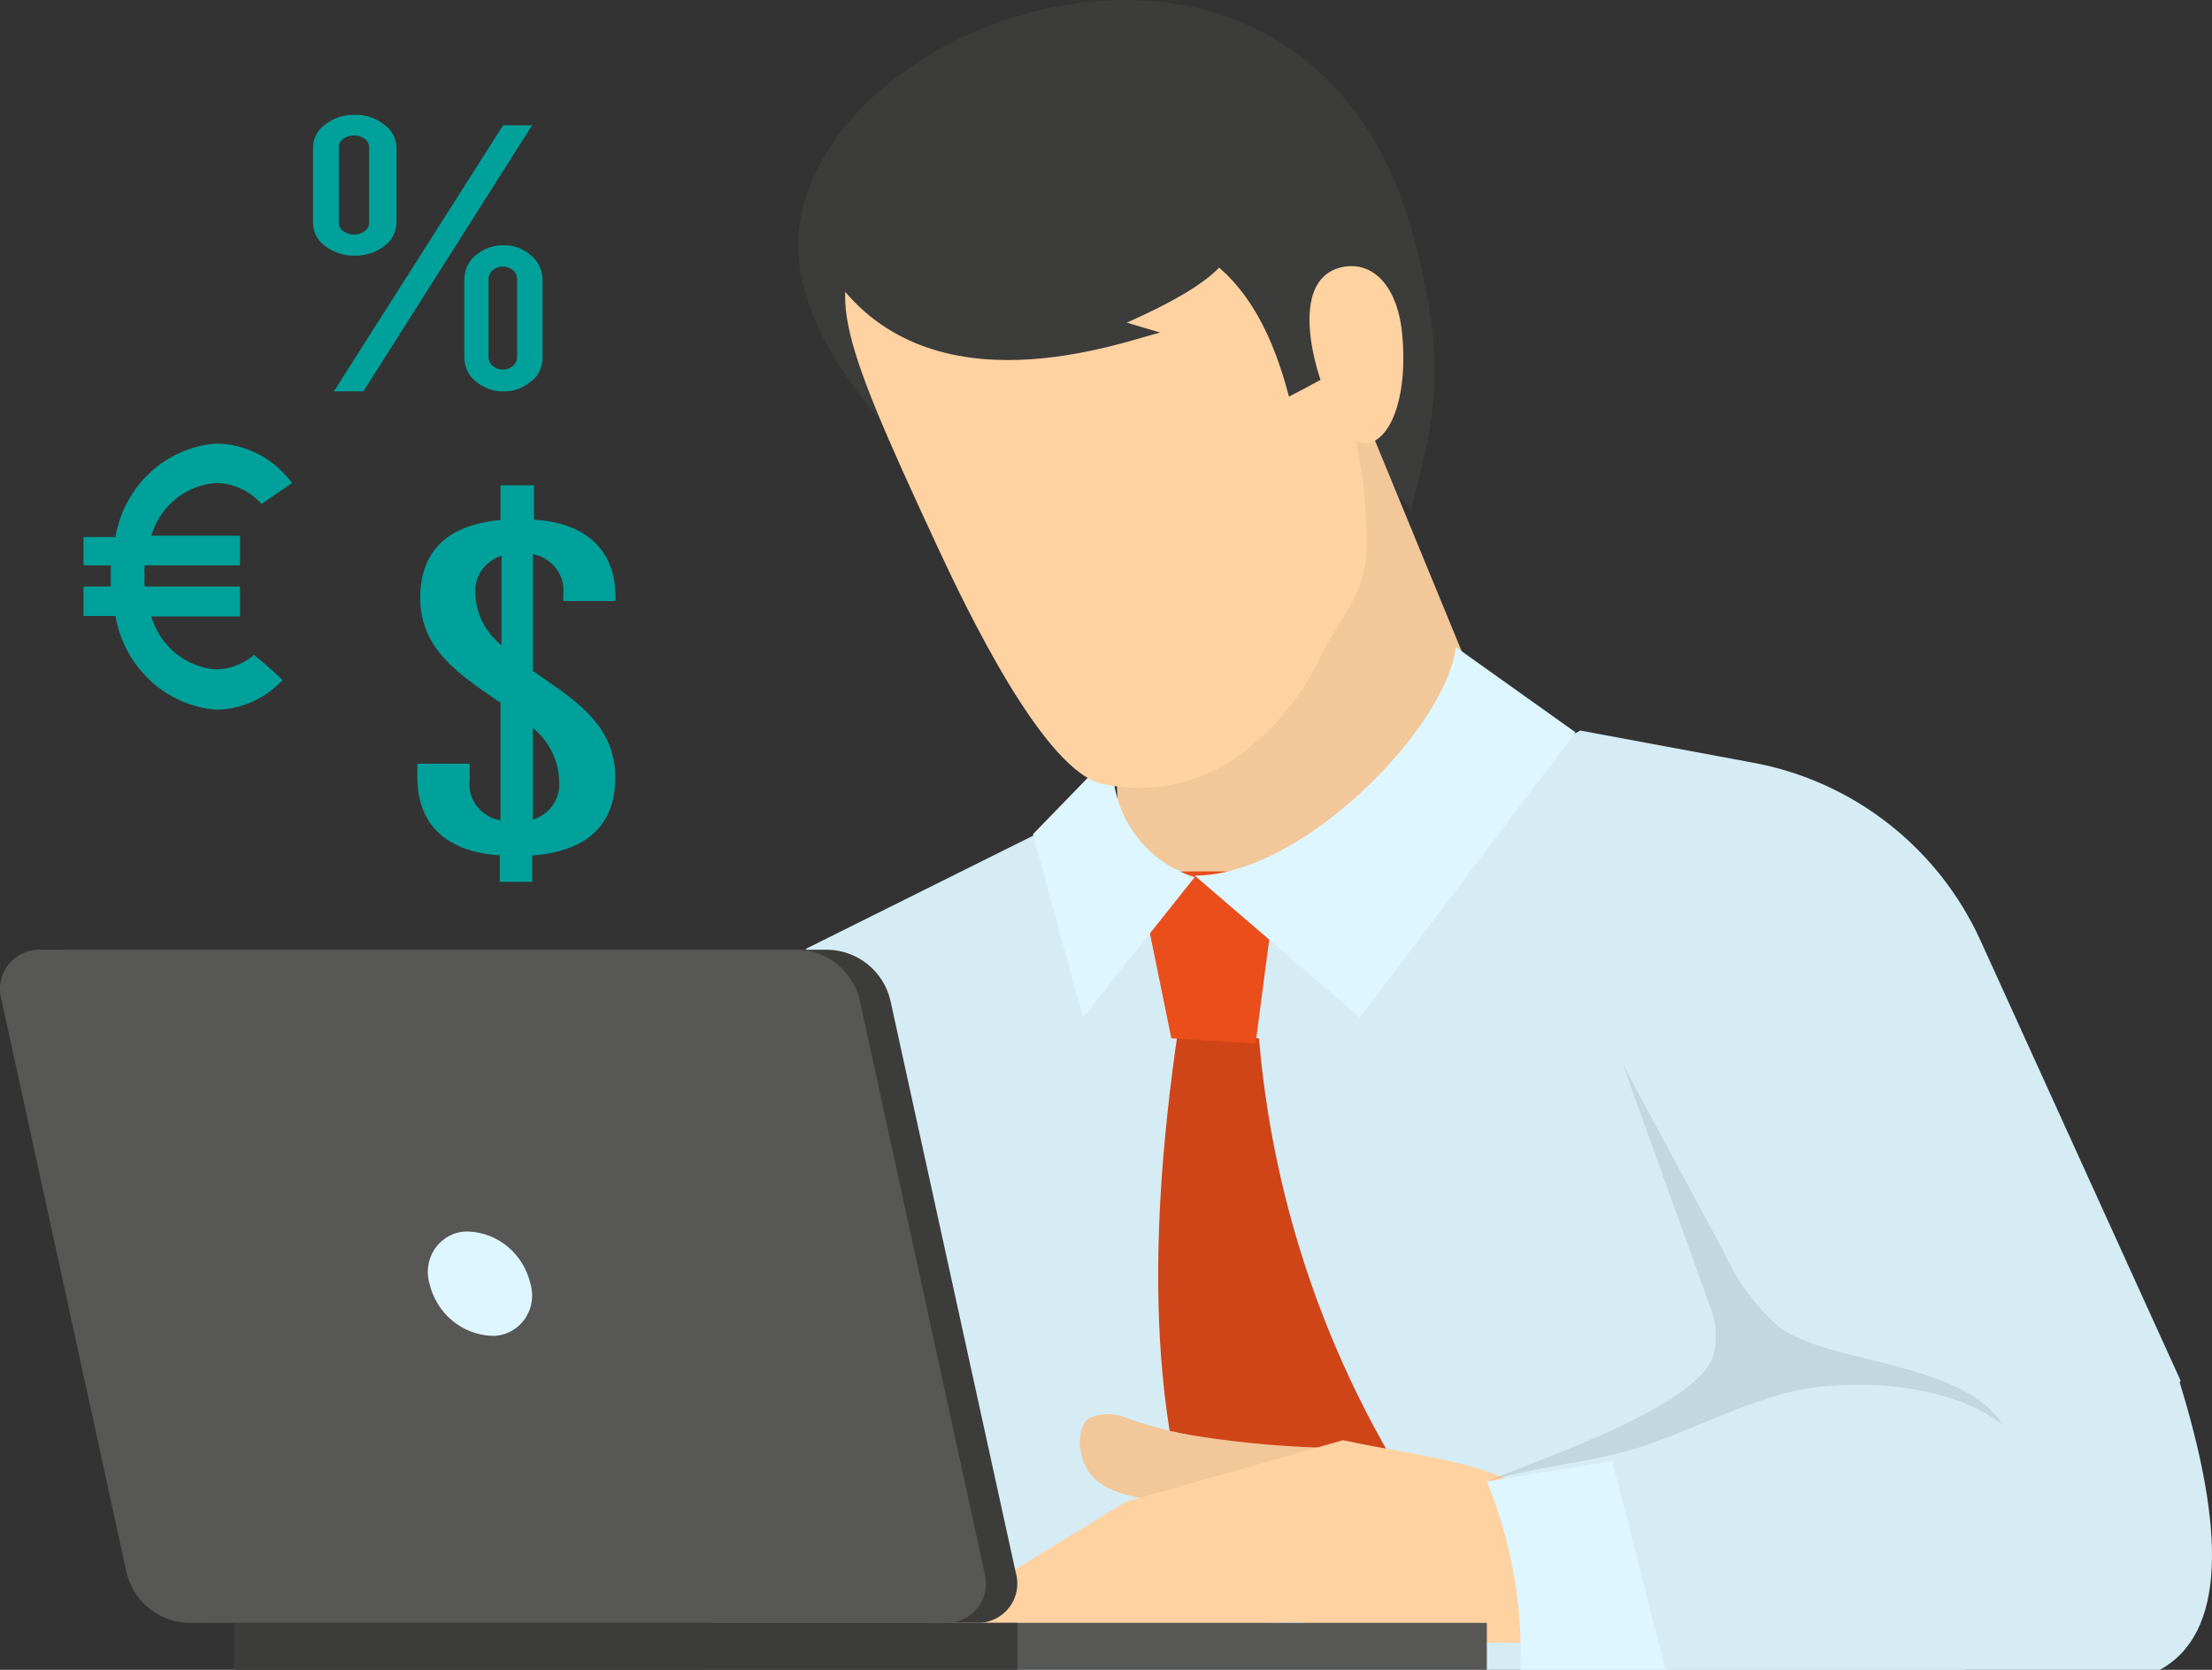 <svg width="424" height="320" viewBox="0 0 424 320" fill="none" xmlns="http://www.w3.org/2000/svg">
<rect x="0" y="0" width="424" height="320" fill="#333333" stroke="none"/>
<path d="M270.398 98C275.401 78.914 277.202 69.643 271.298 46.591C252.485 -26.631 164.574 -1.397 153.917 39.651C148.913 58.786 165.625 77.526 174.281 86.548C182.937 95.571 266.845 85.061 270.398 98Z" fill="#3C3C3B"/>
<path d="M213 118.033L259.675 75L280.148 124.721L293 156.148L215.092 180L213 118.033Z" fill="#F2C799"/>
<path d="M209.378 154.501C225.911 178.653 254.932 167.022 302.905 140L336.17 146.186C345.597 147.948 354.464 151.956 362.022 157.873C369.581 163.791 375.61 171.444 379.602 180.187L418 264.619L376.591 320H135L154.495 181.82L209.378 154.501Z" fill="#D5ECF5"/>
<path d="M241.328 198.997L225.731 198C219.729 239.286 219.974 277.032 233.898 307L280 299.221C257.837 270.295 244.406 235.487 241.328 198.997Z" fill="#CF4518"/>
<path d="M215.082 271.425C219.997 273.258 225.094 274.571 230.288 275.343C238.742 276.625 247.274 277.343 255.825 277.493C257.515 277.493 246.508 287.718 242.743 288.196C237.973 289.161 233.066 289.258 228.261 288.482C222.226 287.527 212.572 287.24 208.951 282.414C206.441 279.07 206.344 273.479 208.71 271.807C210.708 270.884 212.986 270.747 215.082 271.425Z" fill="#F2C799"/>
<path d="M257.407 276L215.783 287.804L175 312.781L249.646 310.855C261.856 316.986 275.945 314.351 290.627 314.858C292.888 314.952 295.133 314.432 297.136 313.351C299.138 312.271 300.826 310.668 302.03 308.704C303.234 306.74 303.911 304.486 303.992 302.168C304.073 299.85 303.555 297.552 302.492 295.505C294.533 280.56 276.094 280.002 257.407 276Z" fill="#FFD2A1"/>
<path d="M309.15 280L285 283.892C289.719 295.39 291.902 307.677 291.416 320H320L309.15 280Z" fill="#DEF6FF"/>
<path d="M117.95 148.969C117.95 139.269 110.631 134.419 103.562 129.569L102.158 128.599V106.192C103.957 106.545 105.552 107.538 106.629 108.976C107.706 110.413 108.186 112.189 107.974 113.952V115.165H118V114.583C118 103.573 110.079 100.033 102.359 99.596V93H95.942V99.645C88.322 100.324 80.551 103.67 80.551 114.583C80.551 124.283 87.871 129.133 94.939 133.983L95.942 134.662V157.214C94.133 156.905 92.515 155.94 91.416 154.516C90.317 153.093 89.82 151.317 90.026 149.551V146.35H80V148.921C80 159.93 88.021 163.471 95.792 163.907V169H102.008V163.956C109.979 163.325 117.95 160.076 117.95 148.969ZM91.129 113.952C90.965 112.342 91.371 110.725 92.282 109.367C93.193 108.01 94.555 106.993 96.142 106.483V123.652C94.644 122.471 93.422 120.996 92.558 119.324C91.694 117.651 91.207 115.82 91.129 113.952ZM102.158 157.069V139.512C103.68 140.758 104.912 142.301 105.776 144.039C106.64 145.777 107.116 147.672 107.172 149.6C107.346 151.212 106.943 152.833 106.031 154.192C105.118 155.552 103.751 156.567 102.158 157.069Z" fill="#00A19A"/>
<path d="M194.705 301.37L170.651 191.63C170 188.949 168.489 186.556 166.347 184.817C164.206 183.079 161.553 182.091 158.797 182.006H12.834C11.642 181.959 10.455 182.196 9.372 182.698C8.289 183.199 7.341 183.95 6.605 184.89C5.869 185.83 5.366 186.931 5.138 188.102C4.911 189.274 4.965 190.483 5.295 191.63L29.349 301.37C29.993 304.027 31.482 306.403 33.594 308.139C35.705 309.875 38.324 310.877 41.054 310.994H187.166C188.359 311.041 189.545 310.804 190.628 310.302C191.711 309.801 192.66 309.05 193.396 308.11C194.132 307.17 194.634 306.069 194.862 304.898C195.089 303.726 195.035 302.517 194.705 301.37Z" fill="#3C3C3B"/>
<path d="M181.162 310.992H35.895C33.18 310.875 30.577 309.873 28.478 308.137C26.378 306.401 24.897 304.025 24.258 301.368L0.293 191.63C-0.035 190.483 -0.089 189.274 0.138 188.102C0.364 186.931 0.863 185.83 1.595 184.89C2.327 183.95 3.27 183.199 4.347 182.698C5.423 182.196 6.603 181.959 7.789 182.006H153.154C155.869 182.123 158.472 183.125 160.571 184.861C162.67 186.597 164.151 188.973 164.791 191.63L188.706 301.368C189.036 302.519 189.089 303.733 188.86 304.908C188.631 306.084 188.128 307.188 187.39 308.129C186.653 309.07 185.703 309.82 184.62 310.318C183.537 310.816 182.351 311.047 181.162 310.992Z" fill="#575756"/>
<path d="M101.673 246C102.024 247.185 102.094 248.439 101.875 249.656C101.657 250.874 101.157 252.021 100.417 253C99.677 253.978 98.719 254.761 97.624 255.282C96.528 255.803 95.326 256.046 94.12 255.993C91.365 255.856 88.728 254.809 86.602 253.008C84.477 251.207 82.977 248.748 82.327 246C81.976 244.815 81.906 243.561 82.125 242.344C82.343 241.126 82.843 239.979 83.583 239C84.323 238.022 85.281 237.239 86.376 236.718C87.472 236.197 88.674 235.954 89.88 236.007C92.637 236.136 95.278 237.18 97.406 238.982C99.533 240.785 101.03 243.248 101.673 246Z" fill="#DEF6FF"/>
<path d="M285 320H245.576H45V311H285V320Z" fill="#575756"/>
<path d="M195 311H45V320H195V311Z" fill="#3C3C3B"/>
<path d="M417.755 264.769L355.215 262L309 279.85L319.259 320H414.006C426.731 313.028 426.534 293.2 417.755 264.769Z" fill="#D5ECF5"/>
<path d="M240.67 200L224.521 198.974L218 167H245L240.67 200Z" fill="#E94E1B"/>
<path d="M229 168.097L207.568 195L198 159.871L213.404 144C212.808 149.227 214.042 154.5 216.891 158.903C219.74 163.305 224.025 166.559 229 168.097Z" fill="#DEF6FF"/>
<path d="M229 167.794L260.655 195L302 140.343L279.042 124C277.302 139.316 249.673 167.843 229 167.794Z" fill="#DEF6FF"/>
<path d="M179.562 104.505C185.386 117.047 200.27 148.052 211.42 150.242C219.78 152.081 228.529 150.543 235.76 145.962C243.402 140.919 249.473 133.832 253.282 125.507C257.314 117.694 261.495 114.11 261.993 105.6C262.094 97.334 261.14 89.089 259.155 81.064L253.282 52.945C252.366 45.86 249.902 39.063 246.064 33.037C241.426 27.256 234.778 23.436 227.448 22.337C220.18 21.093 186.282 22.337 168.064 42.941C157.76 54.886 159.95 62.301 179.562 104.505Z" fill="#FFD2A1"/>
<path d="M254.765 42.748C252.467 34.675 247.053 27.793 239.667 23.555C234.119 21.128 228.096 19.916 222.02 20.005C205.598 20.662 189.23 22.264 173 24.803V48.458C203.196 45.819 235.402 30.945 247.069 76C250.255 74.417 254.814 71.826 258 70.194C258.005 60.954 256.919 51.744 254.765 42.748Z" fill="#3C3C3B"/>
<path d="M268.778 64.036C269.8 74.746 267.219 83.466 262.541 84.887C257.864 86.309 252.541 73.988 251.304 65.269C250.068 56.549 252.649 51.668 258.133 51.052C263.617 50.436 267.972 55.317 268.778 64.036Z" fill="#FFD2A1"/>
<path d="M235.301 44.471C223.524 39.608 214.542 32.07 201.867 31C201.169 31 171.926 36.787 171.427 37.225C162.395 42.526 161.447 43.207 160 53.371C178.663 79.291 214.891 65.577 222.377 63.729L215.989 61.833C233.654 54.003 237.896 48.508 235.301 44.471Z" fill="#3C3C3B"/>
<path opacity="0.1" d="M327.815 250.426C322.206 234.917 316.631 219.442 311.09 204L330.369 239.816C332.815 245.271 336.38 250.157 340.835 254.162C350.249 261.484 375.888 260.588 384 273.091C373.584 265.121 357.009 264.523 346.844 266.017C336.678 267.512 324.81 273.888 315.045 277.126C305.281 280.364 294.164 280.912 285 284C290.558 281.061 325.061 270.351 328.416 259.791C329.232 256.686 329.021 253.402 327.815 250.426Z" fill="#1D1D1B"/>
<path d="M41.414 92.561C44.537 92.594 47.522 93.888 49.721 96.164L50.166 96.57L50.66 96.215L54.962 93.272L56 92.561L55.456 91.901C53.75 89.767 51.608 88.043 49.182 86.851C46.755 85.658 44.104 85.026 41.414 85C36.716 85.357 32.268 87.313 28.775 90.557C25.282 93.802 22.944 98.151 22.131 102.913H16V108.343H21.241C21.241 109.003 21.241 109.663 21.241 110.373C21.241 111.084 21.241 111.743 21.241 112.403H16V118.036H22.131C22.95 122.801 25.288 127.151 28.779 130.403C32.27 133.655 36.714 135.623 41.414 136C45.947 135.946 50.293 134.133 53.577 130.925L54.171 130.367L53.577 129.758C51.995 128.287 50.561 127.018 49.177 125.902L48.732 125.496L48.287 125.851C46.302 127.384 43.898 128.236 41.414 128.287C38.585 128.09 35.882 127.014 33.665 125.201C31.448 123.387 29.822 120.923 29.004 118.137H46.012V112.403H27.718C27.669 111.727 27.669 111.049 27.718 110.373C27.668 109.698 27.668 109.019 27.718 108.343H46.012V102.66H29.004C29.824 99.879 31.452 97.423 33.67 95.618C35.888 93.813 38.59 92.747 41.414 92.561Z" fill="#00A19A"/>
<path d="M101.797 48.966C100.306 47.633 98.446 46.938 96.547 47.004C94.627 46.946 92.745 47.618 91.203 48.913C90.534 49.436 89.985 50.132 89.602 50.944C89.219 51.755 89.012 52.658 89 53.578V68.529C89.019 69.432 89.23 70.317 89.613 71.11C89.996 71.903 90.541 72.581 91.203 73.088C92.745 74.383 94.627 75.055 96.547 74.996C98.437 75.047 100.287 74.375 101.797 73.088C102.479 72.606 103.04 71.933 103.426 71.134C103.812 70.336 104.009 69.439 104 68.529V53.578C103.984 52.667 103.775 51.772 103.392 50.97C103.009 50.168 102.462 49.481 101.797 48.966ZM99.125 68.423C99.119 68.756 99.044 69.084 98.906 69.379C98.767 69.674 98.569 69.927 98.328 70.119C97.778 70.597 97.098 70.841 96.406 70.808C95.698 70.849 95.001 70.605 94.437 70.119C94.196 69.927 93.998 69.674 93.859 69.379C93.721 69.084 93.646 68.756 93.641 68.423V53.472C93.65 53.139 93.726 52.813 93.864 52.519C94.002 52.225 94.198 51.971 94.437 51.776C95.011 51.313 95.701 51.071 96.406 51.087C97.095 51.079 97.769 51.32 98.328 51.776C98.567 51.971 98.763 52.225 98.901 52.519C99.039 52.813 99.116 53.139 99.125 53.472V68.423Z" fill="#00A19A"/>
<path d="M73.65 47.156C74.36 46.66 74.943 45.997 75.352 45.224C75.761 44.45 75.983 43.588 76 42.709V28.343C75.996 27.462 75.779 26.595 75.369 25.819C74.959 25.043 74.369 24.383 73.65 23.896C72.04 22.61 70.042 21.941 68 22.004C65.967 21.947 63.976 22.596 62.35 23.845C61.624 24.336 61.029 25.005 60.619 25.79C60.209 26.576 59.996 27.453 60 28.343V42.709C60.004 43.59 60.221 44.457 60.631 45.233C61.041 46.009 61.631 46.669 62.35 47.156C63.976 48.405 65.967 49.053 68 48.997C70.031 49.045 72.02 48.397 73.65 47.156ZM65.8 44.293C65.533 44.118 65.315 43.876 65.166 43.589C65.017 43.303 64.943 42.982 64.95 42.657V28.241C64.943 27.917 65.017 27.596 65.166 27.309C65.315 27.023 65.533 26.78 65.8 26.605C66.4 26.172 67.116 25.939 67.85 25.939C68.584 25.939 69.301 26.172 69.9 26.605C70.167 26.78 70.385 27.023 70.534 27.309C70.683 27.596 70.757 27.917 70.75 28.241V42.657C70.757 42.982 70.683 43.303 70.534 43.589C70.385 43.876 70.167 44.118 69.9 44.293C69.301 44.727 68.584 44.96 67.85 44.96C67.116 44.96 66.4 44.727 65.8 44.293Z" fill="#00A19A"/>
<path d="M96.444 24L64 75H69.655L102 24H96.444Z" fill="#00A19A"/>
</svg>
